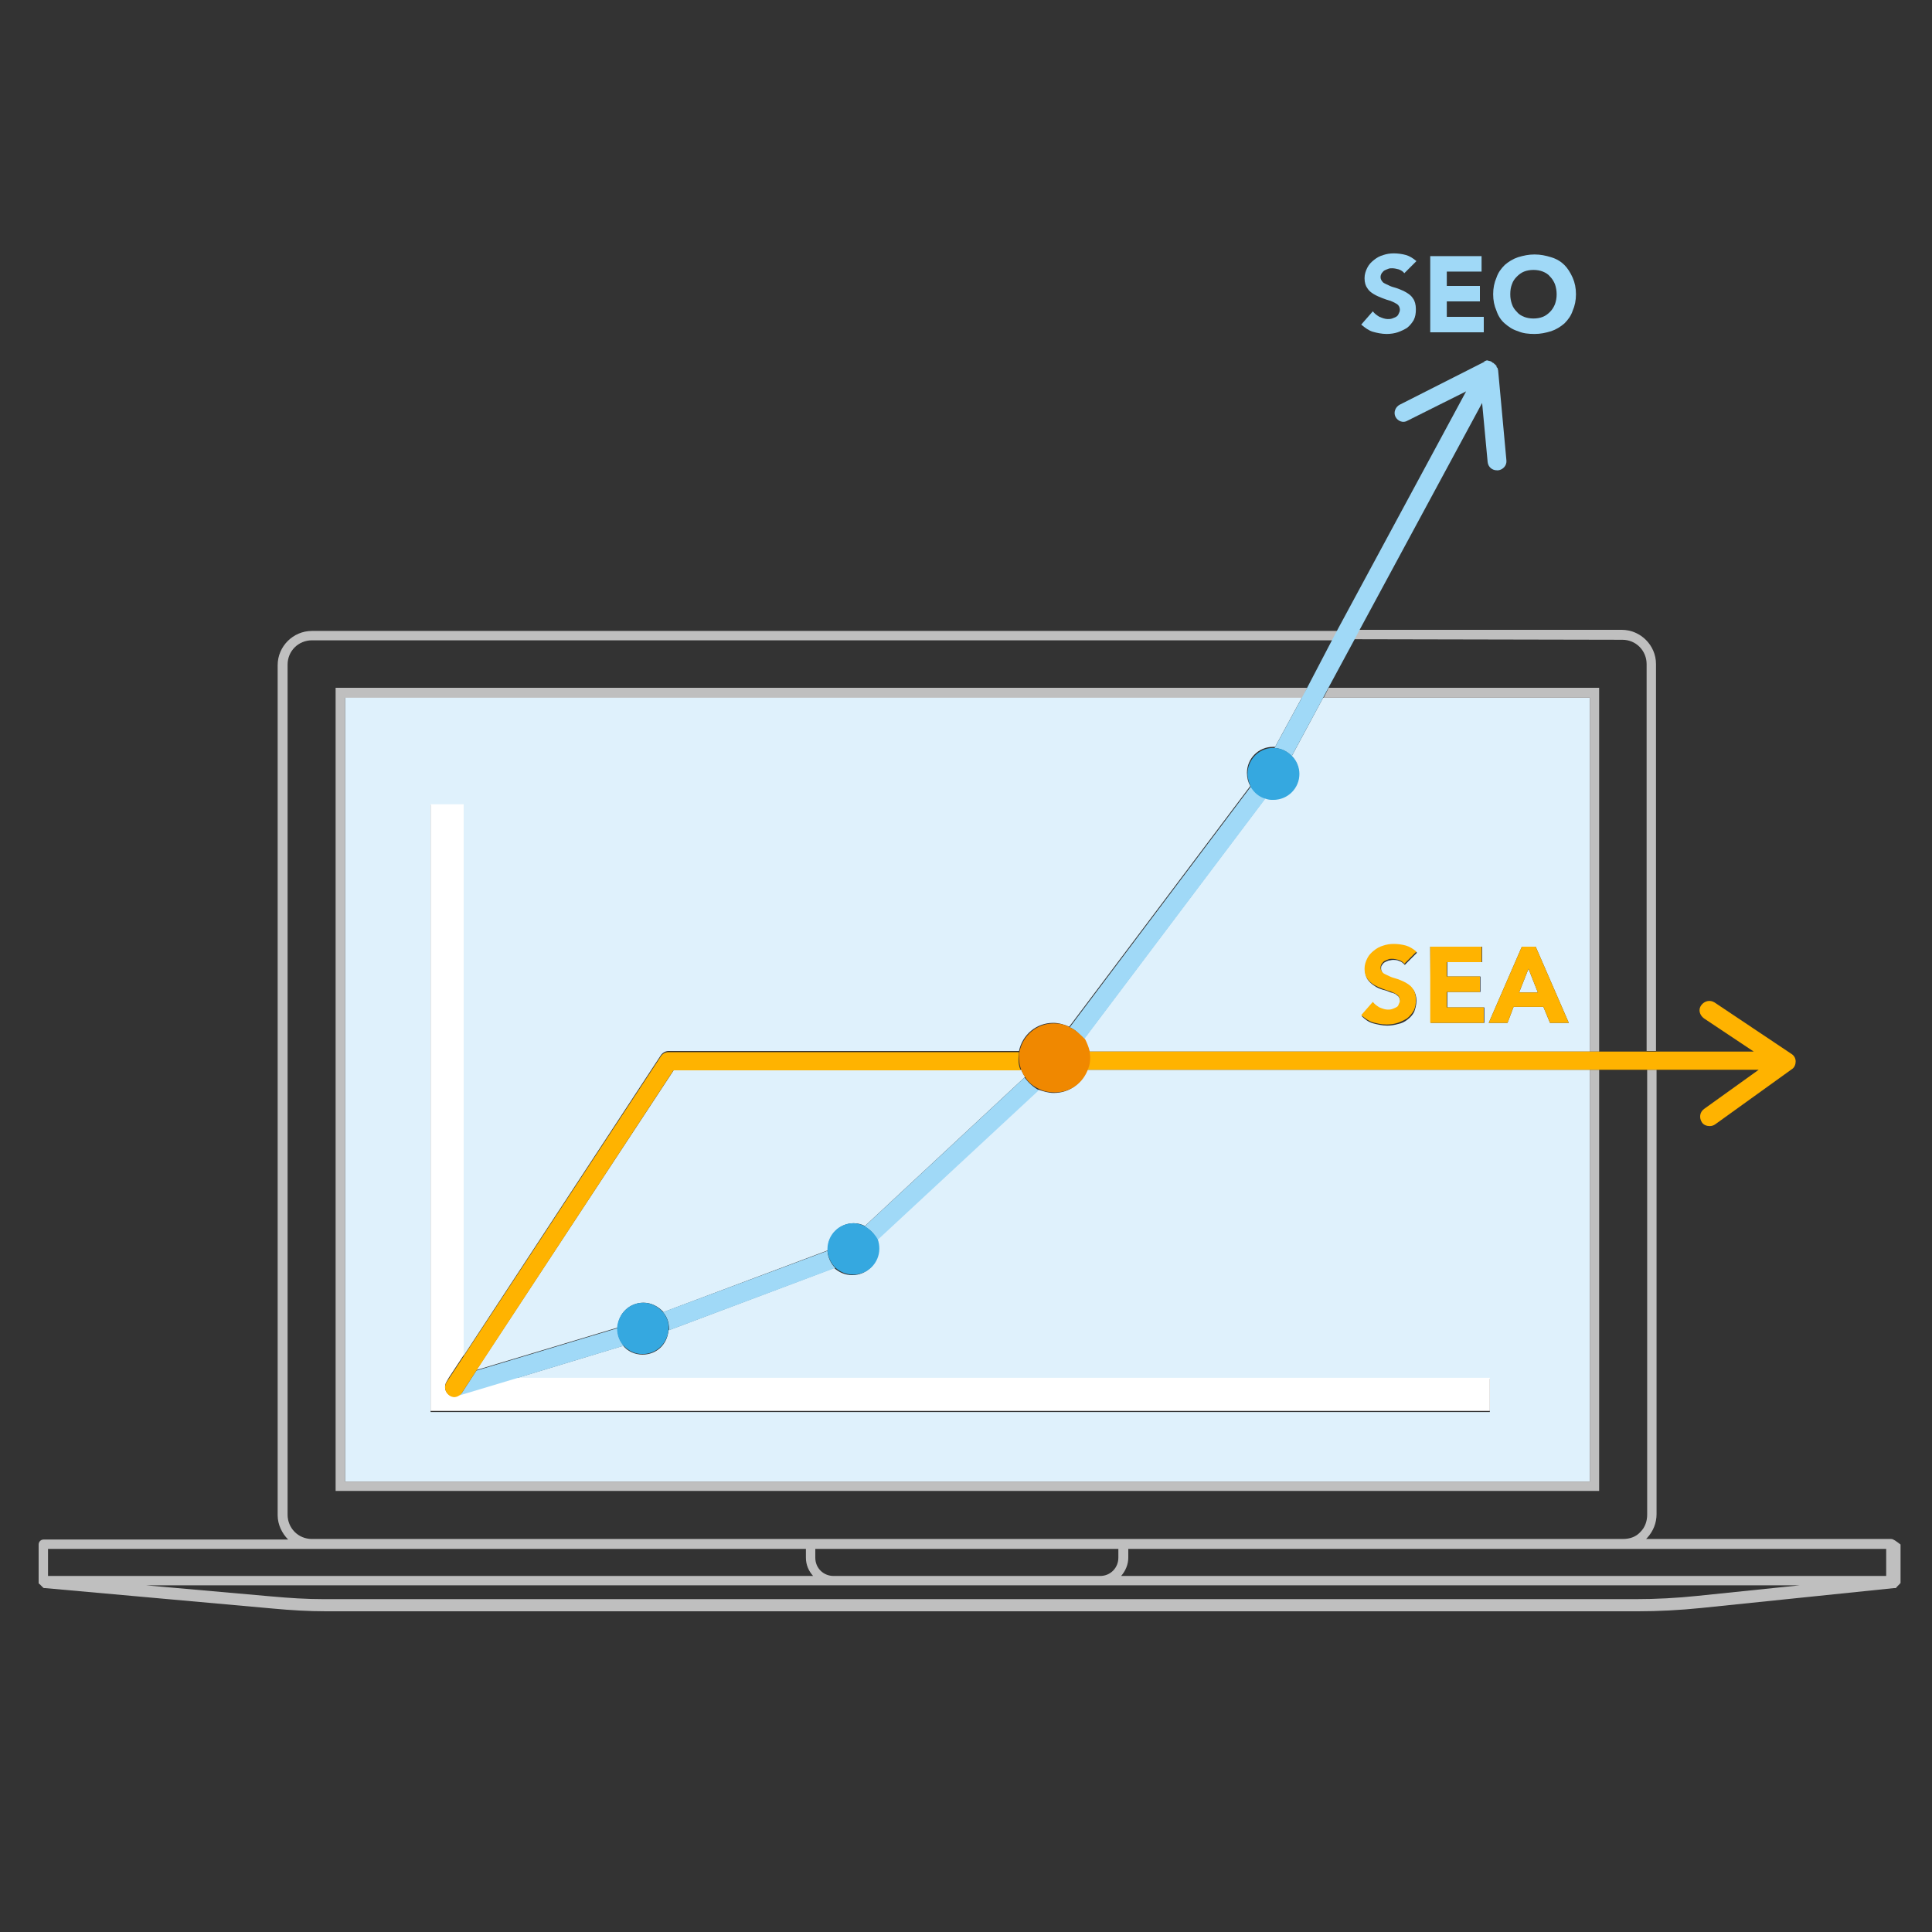 <?xml version="1.0" encoding="utf-8"?>
<!-- Generator: Adobe Illustrator 21.1.0, SVG Export Plug-In . SVG Version: 6.00 Build 0)  -->
<svg version="1.1" baseProfile="basic" id="Ebene_1"
	 xmlns="http://www.w3.org/2000/svg" xmlns:xlink="http://www.w3.org/1999/xlink" x="0px" y="0px" viewBox="0 0 350 350"
	 xml:space="preserve">
<rect x="0" y="0" width="350" height="350" fill="#333333" stroke="none"/>
<style type="text/css">
	.st0{fill:none;}
	.st1{fill:#BFBFBF;}
	.st2{fill:#DFF1FC;}
	.st3{fill:#FFFFFF;}
	.st4{fill:#A0D9F7;}
	.st5{fill:#35A8E0;}
	.st6{fill:#FFB300;}
	.st7{fill:#F08800;}
</style>
<g>
	<path class="st0" d="M289.7,190.5h8.7v-70.1c0-2.5-2-4.4-4.4-4.4h-48.5l-4.7,8.7h49L289.7,190.5L289.7,190.5z"/>
	<path class="st0" d="M341.7,285.4v-4.9H294h-89.6v1.6c0,1.3-0.5,2.4-1.3,3.3L341.7,285.4L341.7,285.4z"/>
	<path class="st0" d="M289.7,270.1h-229V124.6h176l4.7-8.7h-185c-2.5,0-4.4,2-4.4,4.4v154c0,2.5,2,4.4,4.4,4.4h90.4h56.6H294
		c1.2,0,2.4-0.5,3.2-1.3c0.8-0.8,1.3-1.9,1.2-3.1v-80.5h-8.7L289.7,270.1L289.7,270.1z"/>
	<path class="st0" d="M274.8,56.4c0.4,0.4,0.8,0.7,1.3,0.9s1.1,0.3,1.7,0.3c0.7,0,1.2-0.1,1.7-0.3s1-0.5,1.3-0.9
		c0.4-0.4,0.7-0.9,0.9-1.4c0.2-0.6,0.3-1.1,0.3-1.8c0-0.6-0.1-1.2-0.3-1.8c-0.2-0.6-0.5-1-0.9-1.4c-0.4-0.4-0.8-0.7-1.3-0.9
		c-0.5-0.2-1.1-0.3-1.7-0.3c-0.7,0-1.2,0.1-1.7,0.3s-1,0.5-1.3,0.9c-0.4,0.4-0.7,0.9-0.9,1.4c-0.2,0.6-0.3,1.2-0.3,1.8
		c0,0.7,0.1,1.2,0.3,1.8C274.1,55.6,274.4,56.1,274.8,56.4z"/>
	<path class="st0" d="M147.8,282.2c0,1.8,1.4,3.3,3.3,3.3h48.3c1.8,0,3.3-1.4,3.3-3.3v-1.6h-54.8V282.2z"/>
	<path class="st0" d="M146,282.2v-1.6H56.5H8.7v4.9h138.6C146.5,284.6,146,283.4,146,282.2z"/>
	<path class="st0" d="M151,287.2H26.6l22.6,2c3.2,0.3,6.4,0.5,9.6,0.5h237.5c3.8,0,7.5-0.2,11.3-0.6l18.5-1.9H199.4H151z"/>
	<path class="st1" d="M293.9,115.9c2.5,0,4.4,2,4.4,4.4v70.1h1.7v-70.1c0-3.4-2.8-6.2-6.2-6.2h-47.6l-0.9,1.7L293.9,115.9
		L293.9,115.9z"/>
	<path class="st2" d="M62.5,268.4H288v-74.6h-91.1c-0.9,2.5-3.2,4.2-6,4.2c-1,0-1.9-0.3-2.8-0.6l-29.3,27.2c0.2,0.5,0.3,1.1,0.3,1.7
		c0,2.6-2.1,4.7-4.7,4.7c-1.3,0-2.4-0.5-3.3-1.3L121.1,241c-0.2,2.5-2.1,4.4-4.7,4.4c-1.4,0-2.7-0.6-3.5-1.6l-19.8,6h176.8v6H78l0,0
		H78V145.8h6v99.8l35.7-54.4c0.3-0.5,0.9-0.8,1.4-0.8h63.5c0.6-2.9,3.1-5.1,6.2-5.1c1,0,2,0.3,2.9,0.7l32.8-43.6
		c-0.4-0.7-0.6-1.5-0.6-2.4c0-2.6,2.1-4.7,4.7-4.7c0.1,0,0.2,0,0.4,0l5-9.2H62.5V268.4z"/>
	<path class="st2" d="M230.6,144.8c-0.5,0-0.9-0.1-1.4-0.2l-33,43.8c0.4,0.6,0.7,1.3,0.8,2.1H288v-64.1h-48.3L234,137
		c0.8,0.8,1.3,1.9,1.3,3.2C235.3,142.7,233.2,144.8,230.6,144.8z M275.7,171.5h2.5l6,13.8h-3.4l-1.2-2.9h-5.4l-1.1,2.9h-3.4
		L275.7,171.5z M259.1,171.5L259.1,171.5h9.4v2.8h-6.3v2.6h6v2.8h-6v2.8h6.7v2.8h-9.7L259.1,171.5L259.1,171.5z M253.2,180.4
		c-0.3-0.3-0.7-0.5-1.2-0.6c-0.5-0.2-1-0.4-1.5-0.5c-0.6-0.2-1.1-0.4-1.5-0.7c-0.5-0.3-0.9-0.7-1.2-1.1s-0.5-1.1-0.5-1.8
		c0-0.7,0.2-1.4,0.5-1.9s0.7-1,1.2-1.4s1-0.7,1.7-0.9c0.6-0.2,1.3-0.3,1.9-0.3c0.8,0,1.5,0.1,2.2,0.3c0.7,0.2,1.4,0.6,1.9,1.1
		l-2.2,2.2c-0.3-0.3-0.6-0.6-1-0.7c-0.4-0.2-0.8-0.2-1.2-0.2c-0.2,0-0.5,0.1-0.7,0.1c-0.3,0.1-0.5,0.2-0.7,0.3
		c-0.2,0.1-0.4,0.3-0.5,0.5c-0.2,0.2-0.2,0.4-0.2,0.7c0,0.4,0.2,0.7,0.5,1c0.3,0.2,0.7,0.4,1.2,0.6c0.5,0.2,1,0.3,1.5,0.5
		c0.6,0.2,1.1,0.4,1.5,0.7c0.5,0.3,0.9,0.7,1.2,1.1c0.3,0.5,0.5,1.1,0.5,1.9c0,0.8-0.2,1.4-0.4,2c-0.3,0.6-0.7,1-1.2,1.4
		c-0.5,0.4-1.1,0.7-1.7,0.8c-0.7,0.2-1.3,0.3-2,0.3c-0.9,0-1.7-0.2-2.5-0.4s-1.5-0.7-2.1-1.3l2.1-2.4c0.3,0.4,0.7,0.7,1.2,1
		c0.5,0.2,1,0.4,1.5,0.4c0.3,0,0.5-0.1,0.8-0.1c0.3-0.1,0.5-0.2,0.7-0.3c0.2-0.1,0.4-0.3,0.5-0.5c0.1-0.2,0.2-0.4,0.2-0.7
		C253.6,181,253.5,180.6,253.2,180.4z"/>
	<polygon class="st2" points="276.9,175.5 275.2,179.8 278.6,179.8 	"/>
	<path class="st2" d="M86.3,248.2l25.6-7.7c0.1-2.5,2.1-4.5,4.7-4.5c1.4,0,2.7,0.7,3.6,1.7l29.8-11.2c0-0.1,0-0.2,0-0.2
		c0-2.6,2.1-4.7,4.7-4.7c0.7,0,1.4,0.2,2,0.5l29-27c-0.3-0.4-0.5-0.9-0.7-1.3h-62.9L86.3,248.2z"/>
	<polygon class="st1" points="60.8,270.1 289.7,270.1 289.7,193.8 288,193.8 288,268.4 62.5,268.4 62.5,126.4 236,126.4 
		236.8,124.6 60.8,124.6 	"/>
	<polygon class="st1" points="288,190.5 289.7,190.5 289.7,124.6 240.7,124.6 239.8,126.4 288,126.4 	"/>
	<path class="st1" d="M342.6,278.8h-44.4c0.1-0.1,0.1-0.1,0.2-0.2c1.1-1.2,1.7-2.7,1.7-4.3v-80.5h-1.7v80.6c0,1.2-0.4,2.3-1.2,3.1
		c-0.8,0.9-1.9,1.3-3.2,1.3h-90.5h-56.6H56.5c-2.5,0-4.4-2-4.4-4.4v-154c0-2.5,2-4.4,4.4-4.4h185.1l0.9-1.7h-186
		c-3.4,0-6.2,2.8-6.2,6.2v154c0,1.7,0.8,3.3,1.9,4.4H7.9c-0.5,0-0.9,0.4-0.9,0.9v6.6v0.1c0,0.1,0,0.1,0,0.1c0,0.1,0,0.1,0,0.1
		c0,0.1,0,0.1,0,0.1c0,0,0,0.1,0.1,0.1c0,0,0,0.1,0.1,0.1l0.1,0.1l0.1,0.1l0.1,0.1l0.1,0.1l0.1,0.1l0.1,0.1c0,0,0.1,0,0.1,0.1
		c0,0,0.1,0,0.1,0c0.1,0,0.1,0,0.1,0h0.1l41.2,3.7c3.2,0.3,6.5,0.5,9.7,0.5h237.5c3.9,0,7.6-0.2,11.6-0.6l34.9-3.6h0.1
		c0.1,0,0.1,0,0.1,0s0.1,0,0.1,0c0.1,0,0.1,0,0.1-0.1c0,0,0.1,0,0.1-0.1l0.1-0.1l0.1-0.1l0.1-0.1l0.1-0.1l0.1-0.1l0.1-0.1
		c0,0,0-0.1,0.1-0.1c0-0.1,0-0.1,0-0.1s0-0.1,0-0.1s0-0.1,0-0.1v-0.1v-6.6C343.5,279.2,343,278.8,342.6,278.8z M204.4,282.2v-1.6
		H294h47.7v4.9H203.1C203.9,284.6,204.4,283.4,204.4,282.2z M202.6,282.2c0,1.8-1.4,3.3-3.3,3.3H151c-1.8,0-3.3-1.4-3.3-3.3v-1.6
		h54.9L202.6,282.2L202.6,282.2z M8.7,280.6h47.7H146v1.6c0,1.3,0.5,2.4,1.3,3.3H8.7V280.6z M307.6,289.1c-3.8,0.4-7.6,0.6-11.3,0.6
		H58.7c-3.2,0-6.3-0.2-9.6-0.5l-22.6-2H151h48.3H326L307.6,289.1z"/>
	<path class="st3" d="M82.3,253c-0.3,0-0.7-0.1-0.9-0.3c-0.8-0.5-1-1.6-0.5-2.4l0.4-0.7l2.7-4.1v-99.8h-6v109.9H78l0,0h191.9v-6
		H93.1l-10,3C82.9,252.9,82.6,253,82.3,253z"/>
	<path class="st4" d="M236.8,124.6l-0.9,1.7l-5,9.2c1.2,0.1,2.3,0.6,3.1,1.5l5.7-10.6l0.9-1.7l4.7-8.7l0.9-1.7L268.5,73l1,10.7
		c0.1,0.9,0.8,1.5,1.7,1.5c0.1,0,0.1,0,0.2,0c0.9-0.1,1.6-0.9,1.5-1.8l-1.5-16.3l0,0c0-0.1-0.1-0.3-0.1-0.4c0-0.1-0.1-0.1-0.1-0.1
		c-0.1-0.1-0.1-0.2-0.1-0.3c0-0.1-0.1-0.1-0.1-0.1c-0.1-0.1-0.1-0.2-0.2-0.2c-0.1-0.1-0.1-0.1-0.1-0.1c-0.1-0.1-0.2-0.2-0.3-0.2
		c0,0-0.1,0-0.1-0.1l0,0l0,0c-0.1-0.1-0.2-0.1-0.4-0.2c-0.1,0-0.1,0-0.1,0c-0.1,0-0.2-0.1-0.3-0.1c-0.1,0-0.1,0-0.1,0
		c-0.1,0-0.2,0-0.3,0.1c-0.1,0-0.1,0-0.1,0c-0.1,0.1-0.2,0.1-0.3,0.1H269l0,0l0,0l-15.4,7.8c-0.8,0.4-1.2,1.4-0.8,2.2
		c0.4,0.8,1.4,1.2,2.2,0.7l10.6-5.3l-23.2,43l-0.9,1.7L236.8,124.6z"/>
	<path class="st4" d="M185.6,195.2l-29,27c1,0.5,1.9,1.4,2.3,2.5l29.3-27.2C187.1,196.9,186.3,196.1,185.6,195.2z"/>
	<path class="st4" d="M196.3,188.4l33-43.8c-1.1-0.4-2-1.1-2.7-2.1l-32.8,43.6C194.9,186.6,195.7,187.4,196.3,188.4z"/>
	<path class="st4" d="M120.1,237.7c0.7,0.8,1.1,1.8,1.1,3c0,0.1,0,0.2,0,0.3l30.1-11.3c-0.8-0.8-1.3-1.9-1.4-3.1L120.1,237.7z"/>
	<path class="st4" d="M111.9,240.6l-25.6,7.7l-2.6,4c-0.2,0.2-0.3,0.4-0.5,0.5l10-3l19.8-6c-0.7-0.8-1.1-1.9-1.1-3
		C111.9,240.7,111.9,240.6,111.9,240.6z"/>
	<path class="st5" d="M120.1,237.7c-0.9-1-2.1-1.7-3.6-1.7c-2.5,0-4.5,2-4.7,4.5c0,0.1,0,0.1,0,0.2c0,1.2,0.4,2.2,1.1,3
		c0.9,1,2.1,1.6,3.5,1.6c2.5,0,4.5-1.9,4.7-4.4c0-0.1,0-0.2,0-0.3C121.2,239.6,120.8,238.6,120.1,237.7z"/>
	<path class="st5" d="M156.6,222.1c-0.6-0.3-1.3-0.5-2-0.5c-2.6,0-4.7,2.1-4.7,4.7c0,0.1,0,0.2,0,0.2c0.1,1.2,0.6,2.3,1.4,3.1
		c0.8,0.8,2,1.3,3.3,1.3c2.6,0,4.7-2.1,4.7-4.7c0-0.6-0.1-1.2-0.3-1.7C158.5,223.6,157.6,222.7,156.6,222.1z"/>
	<path class="st5" d="M226,140.2c0,0.9,0.3,1.6,0.6,2.4c0.6,1,1.5,1.8,2.7,2.1c0.5,0.2,0.9,0.2,1.4,0.2c2.6,0,4.7-2.1,4.7-4.7
		c0-1.2-0.5-2.4-1.3-3.2c-0.8-0.8-1.8-1.4-3.1-1.5c-0.1,0-0.2,0-0.4,0C228.1,135.5,226,137.6,226,140.2z"/>
	<path class="st6" d="M289.7,190.5H288h-90.9c0.1,0.4,0.1,0.8,0.1,1.2c0,0.8-0.2,1.5-0.4,2.1H288h1.7h8.7h1.7h18.5l-9.9,7.1
		c-0.8,0.6-0.9,1.6-0.4,2.4c0.3,0.5,0.9,0.7,1.4,0.7c0.4,0,0.7-0.1,1-0.3l13.9-10c0.5-0.3,0.7-0.9,0.7-1.4c0-0.6-0.3-1.1-0.8-1.4
		l-13.9-9.3c-0.8-0.5-1.8-0.3-2.4,0.5s-0.3,1.8,0.5,2.4l9,6H300h-1.7L289.7,190.5L289.7,190.5z"/>
	<path class="st6" d="M80.9,250.4c-0.5,0.8-0.3,1.8,0.5,2.4c0.3,0.2,0.6,0.3,0.9,0.3c0.3,0,0.6-0.1,0.9-0.3c0.2-0.1,0.4-0.3,0.5-0.5
		l2.6-4l35.7-54.4h62.9c-0.3-0.7-0.4-1.4-0.4-2.1c0-0.4,0.1-0.8,0.1-1.2h-63.5c-0.6,0-1.1,0.3-1.4,0.8L84,245.7l-2.7,4.1L80.9,250.4
		z"/>
	<path class="st7" d="M193.8,186.1c-0.9-0.5-1.8-0.7-2.9-0.7c-3.1,0-5.6,2.2-6.2,5.1c-0.1,0.4-0.1,0.8-0.1,1.2
		c0,0.8,0.2,1.5,0.4,2.1c0.2,0.5,0.4,0.9,0.7,1.3c0.6,1,1.5,1.7,2.6,2.2c0.8,0.4,1.7,0.6,2.8,0.6c2.8,0,5.1-1.7,6-4.2
		c0.3-0.7,0.4-1.4,0.4-2.1c0-0.4-0.1-0.8-0.1-1.2c-0.2-0.8-0.5-1.5-0.8-2.1C195.7,187.4,194.9,186.6,193.8,186.1z"/>
	<path class="st4" d="M252.9,57.4c-0.2,0.1-0.4,0.2-0.7,0.3s-0.5,0.1-0.8,0.1c-0.5,0-1-0.2-1.5-0.4c-0.5-0.3-0.9-0.6-1.2-1l-2.1,2.4
		c0.7,0.6,1.4,1.1,2.1,1.3s1.6,0.4,2.5,0.4c0.7,0,1.4-0.1,2-0.3c0.6-0.2,1.2-0.5,1.7-0.8c0.5-0.4,0.9-0.9,1.2-1.4
		c0.3-0.6,0.4-1.2,0.4-2c0-0.8-0.2-1.5-0.5-1.9c-0.3-0.5-0.7-0.8-1.2-1.1s-1-0.5-1.5-0.7s-1.1-0.3-1.5-0.5s-0.9-0.4-1.2-0.6
		c-0.3-0.3-0.5-0.6-0.5-1c0-0.3,0.1-0.5,0.2-0.7c0.2-0.2,0.3-0.4,0.5-0.5c0.2-0.1,0.4-0.2,0.7-0.3c0.2-0.1,0.5-0.1,0.7-0.1
		c0.4,0,0.8,0.1,1.2,0.2c0.5,0.2,0.8,0.4,1,0.7l2.2-2.2c-0.6-0.5-1.2-0.9-1.9-1.1s-1.5-0.3-2.2-0.3c-0.7,0-1.3,0.1-1.9,0.3
		c-0.7,0.2-1.2,0.5-1.7,0.9s-0.9,0.8-1.2,1.4c-0.3,0.6-0.5,1.2-0.5,1.9c0,0.8,0.2,1.4,0.5,1.8c0.3,0.5,0.7,0.8,1.2,1.1
		c0.5,0.3,1,0.5,1.5,0.7c0.5,0.2,1.1,0.4,1.5,0.5c0.5,0.2,0.9,0.4,1.2,0.6c0.3,0.2,0.5,0.6,0.5,1c0,0.3-0.1,0.5-0.2,0.7
		C253.3,57.1,253.1,57.3,252.9,57.4z"/>
	<polygon class="st4" points="268.8,57.4 262.1,57.4 262.1,54.6 268.1,54.6 268.1,51.8 262.1,51.8 262.1,49.2 268.4,49.2 
		268.4,46.4 259.1,46.4 259.1,46.4 259.1,60.2 268.8,60.2 	"/>
	<path class="st4" d="M272.6,58.6c0.7,0.6,1.4,1.1,2.4,1.4c0.9,0.4,1.9,0.5,3,0.5c1.1,0,2-0.2,3-0.5c0.9-0.3,1.7-0.8,2.4-1.4
		c0.7-0.7,1.2-1.4,1.5-2.3c0.4-0.9,0.6-1.9,0.6-3s-0.2-2.1-0.6-3c-0.4-0.9-0.9-1.7-1.5-2.3s-1.4-1.1-2.4-1.4s-1.9-0.5-3-0.5
		c-1.1,0-2,0.2-3,0.5c-0.9,0.3-1.7,0.8-2.4,1.4c-0.7,0.7-1.2,1.4-1.5,2.3c-0.4,0.9-0.6,1.9-0.6,3s0.2,2.1,0.6,3
		C271.4,57.2,271.9,58,272.6,58.6z M273.9,51.5c0.2-0.6,0.5-1,0.9-1.4c0.4-0.4,0.8-0.7,1.3-0.9s1.1-0.3,1.7-0.3
		c0.6,0,1.2,0.1,1.7,0.3s1,0.5,1.3,0.9c0.4,0.4,0.7,0.9,0.9,1.4c0.2,0.6,0.3,1.2,0.3,1.8c0,0.7-0.1,1.2-0.3,1.8
		c-0.2,0.5-0.5,1-0.9,1.4c-0.4,0.4-0.8,0.7-1.3,0.9s-1.1,0.3-1.7,0.3c-0.6,0-1.2-0.1-1.7-0.3s-1-0.5-1.3-0.9
		c-0.4-0.4-0.7-0.8-0.9-1.4c-0.2-0.6-0.3-1.1-0.3-1.8C273.6,52.6,273.7,52,273.9,51.5z"/>
	<path class="st6" d="M252.9,182.5c-0.2,0.1-0.4,0.2-0.7,0.3c-0.3,0.1-0.5,0.1-0.8,0.1c-0.5,0-1-0.2-1.5-0.4c-0.5-0.3-0.9-0.6-1.2-1
		l-2.1,2.4c0.7,0.6,1.4,1.1,2.1,1.3s1.6,0.4,2.5,0.4c0.7,0,1.4-0.1,2-0.3c0.6-0.2,1.2-0.5,1.7-0.8c0.5-0.4,0.9-0.9,1.2-1.4
		c0.3-0.6,0.4-1.2,0.4-2c0-0.8-0.2-1.5-0.5-1.9c-0.3-0.5-0.7-0.8-1.2-1.1c-0.5-0.3-1-0.5-1.5-0.7c-0.6-0.2-1.1-0.3-1.5-0.5
		s-0.9-0.4-1.2-0.6c-0.3-0.3-0.5-0.6-0.5-1c0-0.3,0.1-0.5,0.2-0.7c0.2-0.2,0.3-0.4,0.5-0.5c0.2-0.1,0.4-0.2,0.7-0.3
		c0.2-0.1,0.5-0.1,0.7-0.1c0.4,0,0.8,0.1,1.2,0.2c0.5,0.2,0.8,0.4,1,0.7l2.2-2.2c-0.6-0.5-1.2-0.9-1.9-1.1s-1.5-0.3-2.2-0.3
		c-0.7,0-1.3,0.1-1.9,0.3c-0.7,0.2-1.2,0.5-1.7,0.9s-0.9,0.8-1.2,1.4c-0.3,0.6-0.5,1.2-0.5,1.9c0,0.8,0.2,1.4,0.5,1.8
		s0.7,0.8,1.2,1.1c0.5,0.3,1,0.5,1.5,0.7c0.5,0.2,1.1,0.4,1.5,0.5c0.5,0.2,0.9,0.4,1.2,0.6c0.3,0.2,0.5,0.6,0.5,1
		c0,0.3-0.1,0.5-0.2,0.7C253.3,182.3,253.1,182.4,252.9,182.5z"/>
	<polygon class="st6" points="268.8,182.5 262.1,182.5 262.1,179.7 268.1,179.7 268.1,176.9 262.1,176.9 262.1,174.3 268.4,174.3 
		268.4,171.5 259.1,171.5 259.1,171.5 259.1,185.3 268.8,185.3 	"/>
	<path class="st6" d="M274.2,182.4h5.4l1.2,2.9h3.4l-6-13.8h-2.5l-6,13.8h3.4L274.2,182.4z M276.9,175.5l1.7,4.3h-3.4L276.9,175.5z"
		/>
</g>
</svg>
